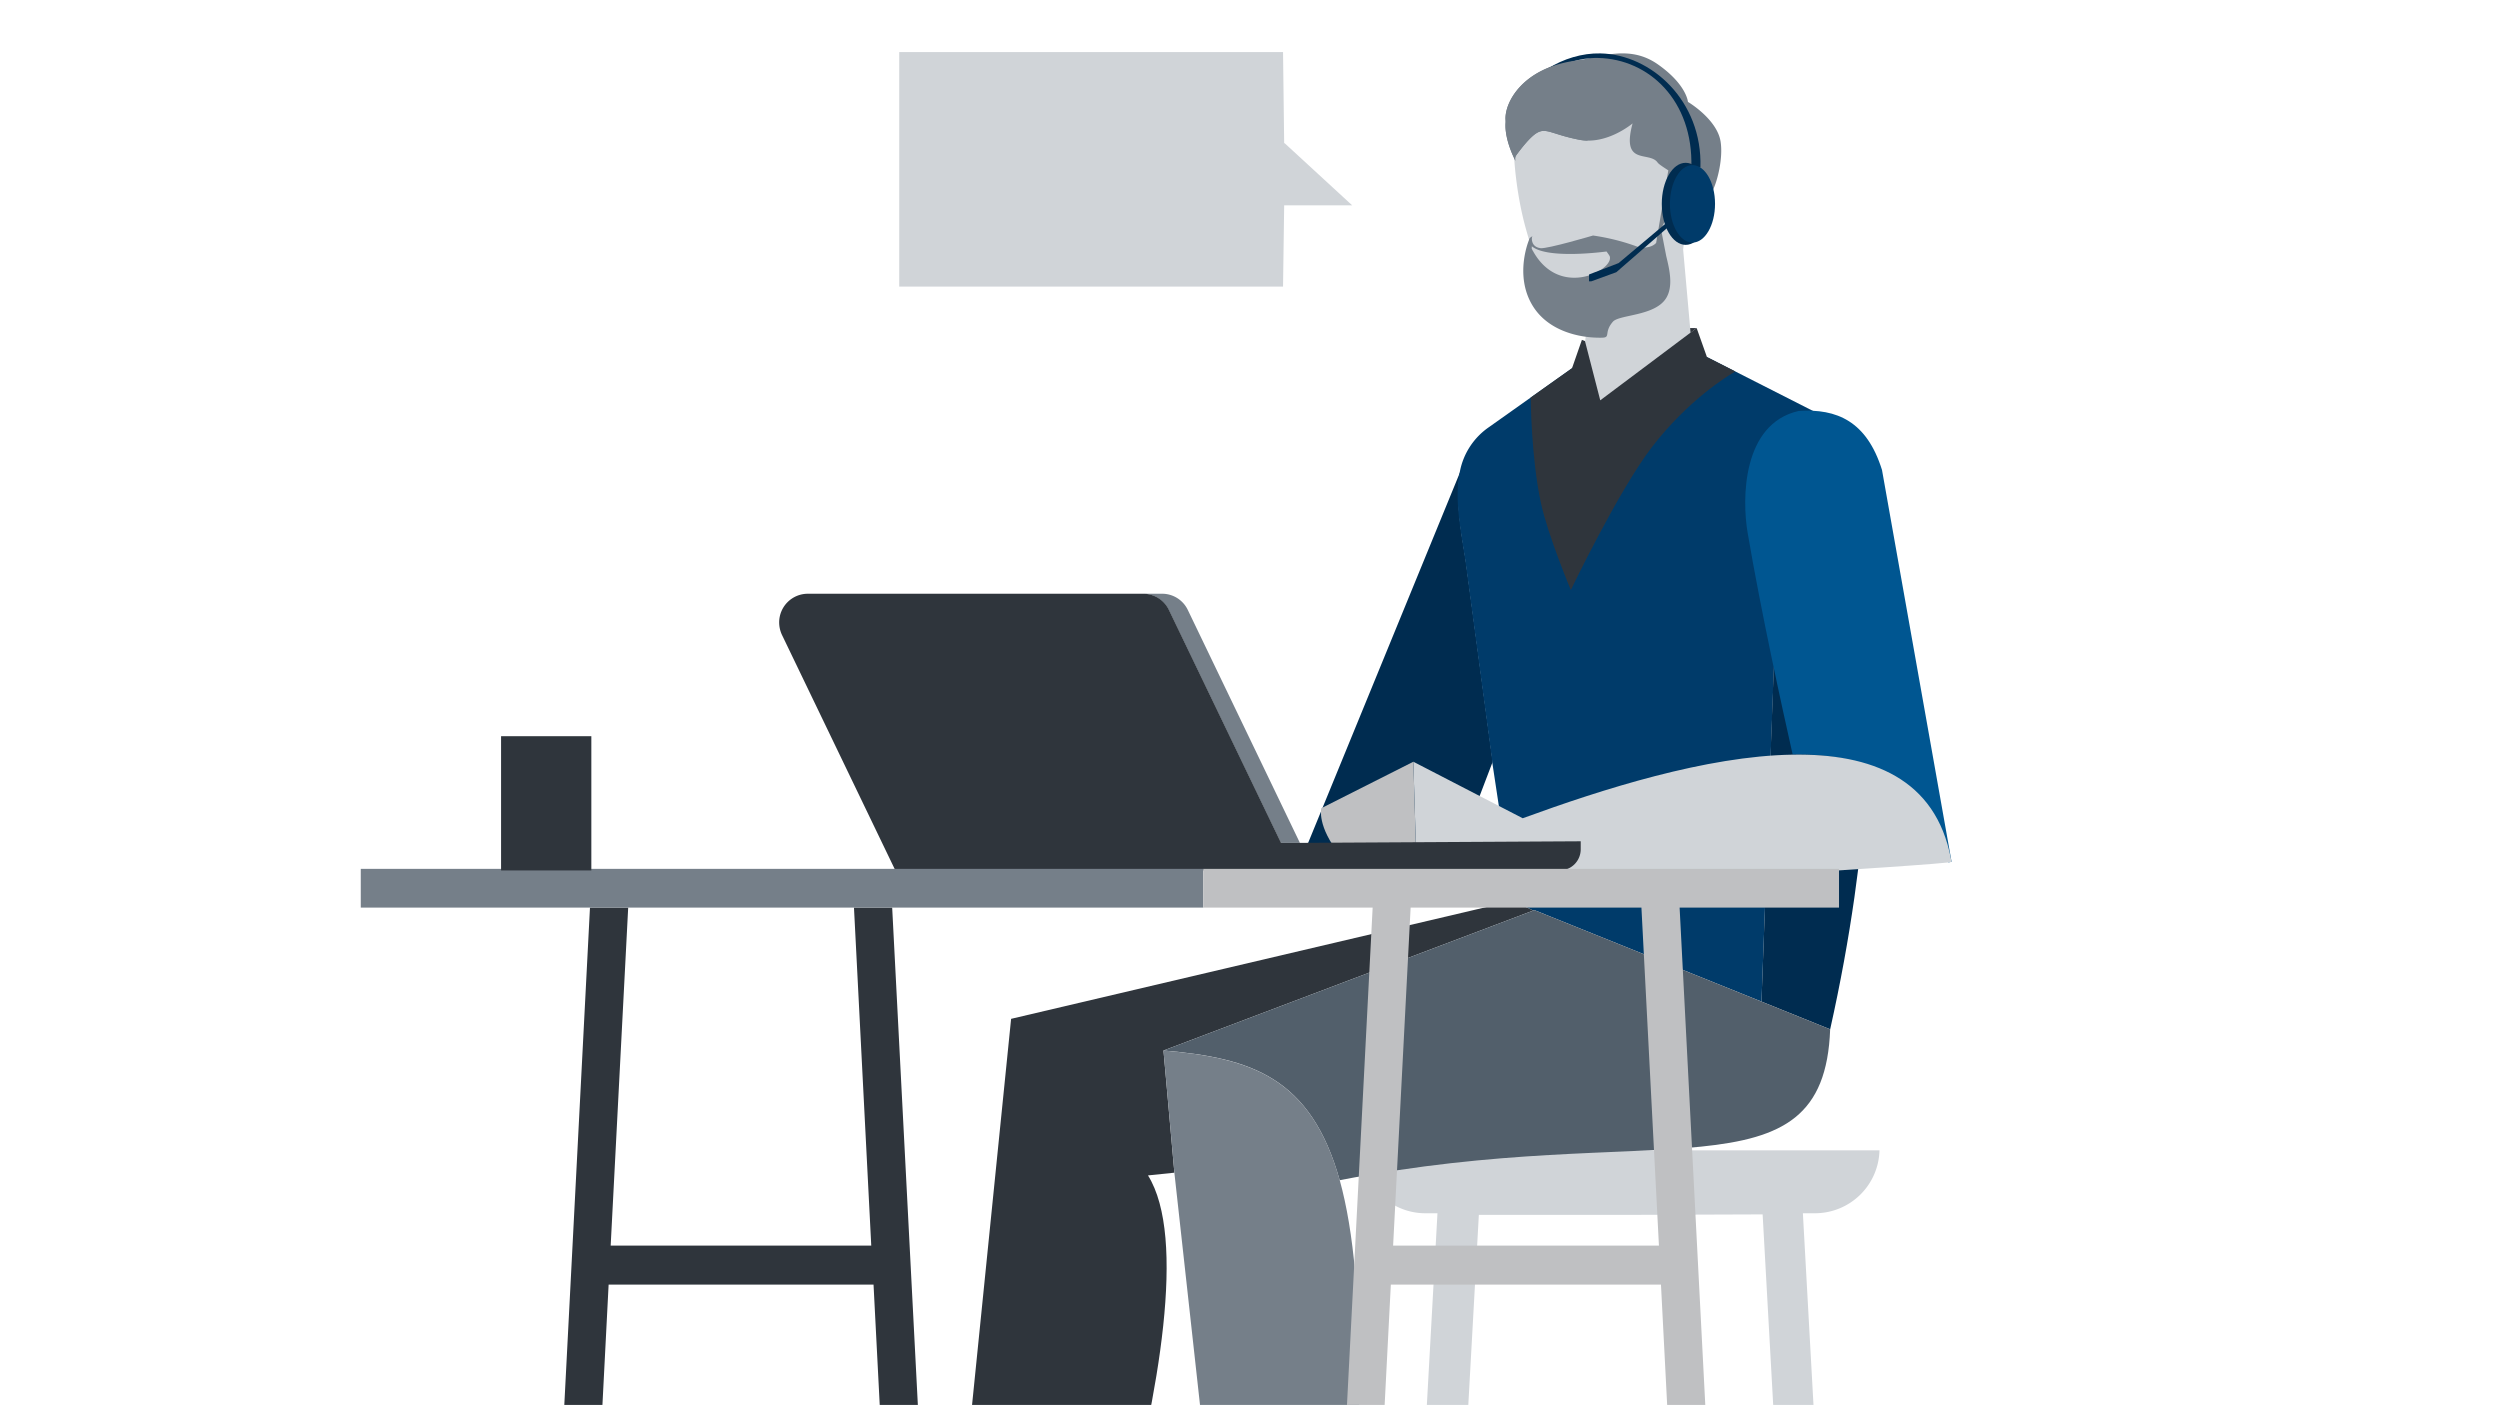 <svg id="foreground" xmlns="http://www.w3.org/2000/svg" xmlns:xlink="http://www.w3.org/1999/xlink" viewBox="0 0 1920 1080"><defs><style>.cls-1{fill:none;}.cls-2,.cls-8{fill:#d0d4d8;}.cls-3{clip-path:url(#clip-path);}.cls-4,.cls-9{fill:#2f353c;}.cls-5{fill:#757f89;}.cls-6{fill:#002c50;}.cls-7{fill:#003b6a;}.cls-8,.cls-9{fill-rule:evenodd;}.cls-10{fill:#525f6b;}.cls-11{fill:#005691;}.cls-12{fill:#bfc0c2;}</style><clipPath id="clip-path"><rect class="cls-1" y="-1" width="1920" height="1080"/></clipPath></defs><polygon class="cls-2" points="1038.486 157.711 986.246 157.711 985.373 220.098 690.615 220.098 690.615 40 985.373 40 986.246 110.368 986.43 109.816 1038.486 157.711"/><g class="cls-3"><polygon class="cls-4" points="1302.995 251.931 1297.411 251.931 1297.411 256.318 1302.995 251.931"/><path class="cls-2" d="M1252.259,229.207c-10.634,3.172-21.65,3.752-31.466,3.166-1.129,10.711-2.038,19.9-2.692,26.981h0A164.277,164.277,0,0,0,1252.259,229.207Z"/><path class="cls-2" d="M1217.959,257.445c-3.269,26.8-8.931,60.639-8.931,60.639l93.923-11.14-10.3-115.335s.753-6.034.726-6.737c5.535-6.705,24.794-21.442,22.041-38.644-1.161-7.253,1.158-11.976-3.3-16.635-10.032-10.488-24.322-22.727-32.806-10,10.265-27.939.228,1.09,0,0a177.849,177.849,0,0,1-3.132-30.391s-32.895.069-69.486-2.065c-36.333-2.119-32.417,30.608-44.237,26.674a295.473,295.473,0,0,0,5.353,44.833c1.147,5.707,2.525,11.591,4.194,17.513,10.236,36.294,18.732,53.707,18.732,53.707a129.876,129.876,0,0,0,29.72,5.088,94.043,94.043,0,0,0,29.14-2.639A148.418,148.418,0,0,1,1217.959,257.445Z"/><path class="cls-5" d="M1321.425,108.8c-2.688-17.316-25.076-30.538-25.076-30.538s-.982-13.27-23.048-28.787S1229.217,44,1210.33,46.538c-40.785,5.477-54.933,32.088-54.076,45.559a17.753,17.753,0,0,1,.012,2.3c-.911,13.405,7.7,29.3,7.7,29.3a4.781,4.781,0,0,1,.362-4.25c3.524-4.888,10.62-14.155,15.89-17.3,7.285-4.358,11.486,1.047,32.716,5.191s40.9-12.575,40.9-12.575c-8.96,33.07,12.824,21,19.2,30.052,1.015,1.441,5.234,4.041,8.227,6.034l-9.339,55.675s-3.3,4.559-12.731,3.451c-1.854-.218-21.669-9.318-53.636-10.793s-31.166,4.827-31.166,4.827-11.7,27.1,2.62,50.68c11.967,19.7,36.257,25.078,53.491,24.663,6.757-.161,1.047-3.971,8.2-12.261,4.783-5.54,32.02-4.226,40.751-17.884,5.818-9.1,2.765-22.05.215-32.555l-4.027-20.755c5.7-11.192,25.279-55.413,39.776-29.67C1319.176,138.492,1323.363,121.279,1321.425,108.8Zm-84.969,89.424c0,10.782-40.536,30.985-60.031-7.138v-1.966c12.139,10.311,57.377,4.018,57.377,4.018C1236.456,196.812,1236.456,196.812,1236.456,198.222Z"/><path class="cls-2" d="M1193.221,158.572l-15.265,21.013c-.782,1.134-1.754,2.178-1.485,4.54s1.432,5.8,6.645,6.475,40.325-9.716,40.325-9.716l-16.368-8.1Z"/><path class="cls-6" d="M998.1,663.312l115.259,8.4,33.006-86.65-20.781-155.1c-4.016-24.507-8.105-48.424-3.739-68.555Z"/><path class="cls-7" d="M1406.525,338.8l4.8-13.57-100.393-51.016L1227,315.375l-15.107-35.831-68.108,48.314a53.684,53.684,0,0,0-22.527,33.96c-4.366,20.131.174,43.762,4.016,68.094l20.781,155.094v.526l16.067,106.255,15.368,7.527.873-.35,174.457,70.263,11.354-304.655Z"/><path class="cls-6" d="M1411.326,325.232l-4.8,13.57L1364,464.786,1352.82,769.227l52.743,21.288c63.742-284.632,7.683-457.055,7.683-457.055Z"/><path class="cls-8" d="M1443.459,883.466H1244.725l-199.084-.7a48.987,48.987,0,0,0,48.9,49.014h9.429l-28.116,508.17h31.784l28.116-506.945h121.721l96.224-.35,28.116,507.294h30.911l-28.116-508.17h9.255a49.583,49.583,0,0,0,49.6-49.538Z"/><path class="cls-9" d="M444.023,1441.351l23.4-454.78h203.45l23.4,454.78h29.339l-38.42-744.313H655.855l13.272,259.6H469l13.448-259.6H453.1l-38.419,744.313Z"/><path class="cls-4" d="M1177.49,699.314l-15.368-7.527-28.291,6.652-357.3,84.024-58.5,578.365,77.712,22.581S941.208,998.3,881.658,902.722c6.112-.7,12.923-1.4,20.258-2.1l-8.382-93.827L1177.49,699.313Z"/><path class="cls-10" d="M1178.135,699.024l-.645.29L893.533,806.8c67.234,5.6,113.163,20.481,135.342,99.6,242.743-47.264,371.8,17.155,376.688-115.883l-52.914-21.357-174.286-70.194Z"/><path class="cls-5" d="M893.533,806.8l8.382,93.827,50.994,461.956,9.081,3.677,59.9,21.53c27.243-260.474,28.814-402.79,6.985-481.562C1006.7,827.45,960.942,812.571,893.533,806.8Z"/><path class="cls-11" d="M1496.325,662.329l2.493-.475L1445.38,360.942c-11.7-37.461-34.752-47.264-63.916-45.338-43.659,9.8-43.659,68.094-39.293,93.476,10.478,61.618,26.37,133.738,34.577,170.324C1437.521,578.529,1484.624,601.061,1496.325,662.329Z"/><path class="cls-2" d="M1376.573,579.58c-66.011,1.05-145.82,26.432-207.117,48.839l-84-43.413,2.619,87.175c14.321,5.952,52.565,9.628,74.22,11.379,0,0,336.871-19.431,336.522-21.706-.175-.876-.35-1.576-.524-2.451-11.7-61.267-60.772-80.873-121.721-79.823Z"/><path class="cls-12" d="M1085.457,585.006l-70.727,35.71s-3.492,14,14.67,36.236,58.677,15.4,58.677,15.4Z"/><path class="cls-5" d="M897.55,468.423l86.1,178.9h14.669l-86.095-178.9a21.836,21.836,0,0,0-19.908-12.429H877.642A22.141,22.141,0,0,1,897.55,468.423Z"/><path class="cls-4" d="M998.314,647.324H983.82l-86.1-178.9a21.837,21.837,0,0,0-19.908-12.429H620.405a22.013,22.013,0,0,0-22,21.882,22.733,22.733,0,0,0,2.1,9.627l87.143,181h510.107a16.268,16.268,0,0,0,16.241-16.454V646.1l-215.674,1.226Z"/><path class="cls-5" d="M277.072,667.28H924.094v29.758H277.072Z"/><path class="cls-4" d="M384.822,565.4h69.33v103.1h-69.33Z"/><path class="cls-12" d="M924.094,667.28v29.758h130.1l-38.42,744.313h28.99l23.4-454.78h207.466l23.4,454.78h29.338l-38.42-744.313h122.42V667.28H924.094Zm145.82,289.357,13.448-259.6h177.254l13.447,259.6H1069.914Z"/><path class="cls-4" d="M1183.374,386.042c5.484,25.432,23.035,67.1,23.035,67.1s36.567-76.385,62.409-109.977c28.113-36.372,58.137-54.541,63.872-57.893h0l-21.757-11.056-7.91-22.285-74.029,55.514-11.745-45.528-2.351-.9-7.586,21.778-31.744,22.518s.322,45.957,7.806,80.732Z"/><ellipse class="cls-6" cx="1294.587" cy="156.547" rx="18.337" ry="31.509"/><path class="cls-6" d="M1305.938,128.539c1.55-51.117-37.616-86.707-76.839-87.525-27.985-.584-57.629,17.5-68.107,43.762h0c8.731-21.006,38.375-40.845,66.361-40.261,39.223.818,73.15,32.907,71.6,84.024Z"/><polygon class="cls-6" points="1283.797 167.82 1243.07 202.06 1220.367 210.812 1220.367 216.064 1222.114 216.064 1241.324 209.062 1284.776 171.257 1283.797 167.82"/><ellipse class="cls-7" cx="1299.826" cy="156.547" rx="17.318" ry="29.758"/><path class="cls-5" d="M1214.658,45.849c-1.46.263-2.9.5-4.328.689-40.785,5.477-54.933,32.088-54.076,45.559a17.753,17.753,0,0,1,.012,2.3c-.911,13.405,7.7,29.3,7.7,29.3a4.781,4.781,0,0,1,.362-4.25c3.524-4.888,10.62-14.155,15.89-17.3,7.285-4.358,11.486,1.047,32.716,5.191a35.974,35.974,0,0,0,6.288.654Z"/></g></svg>